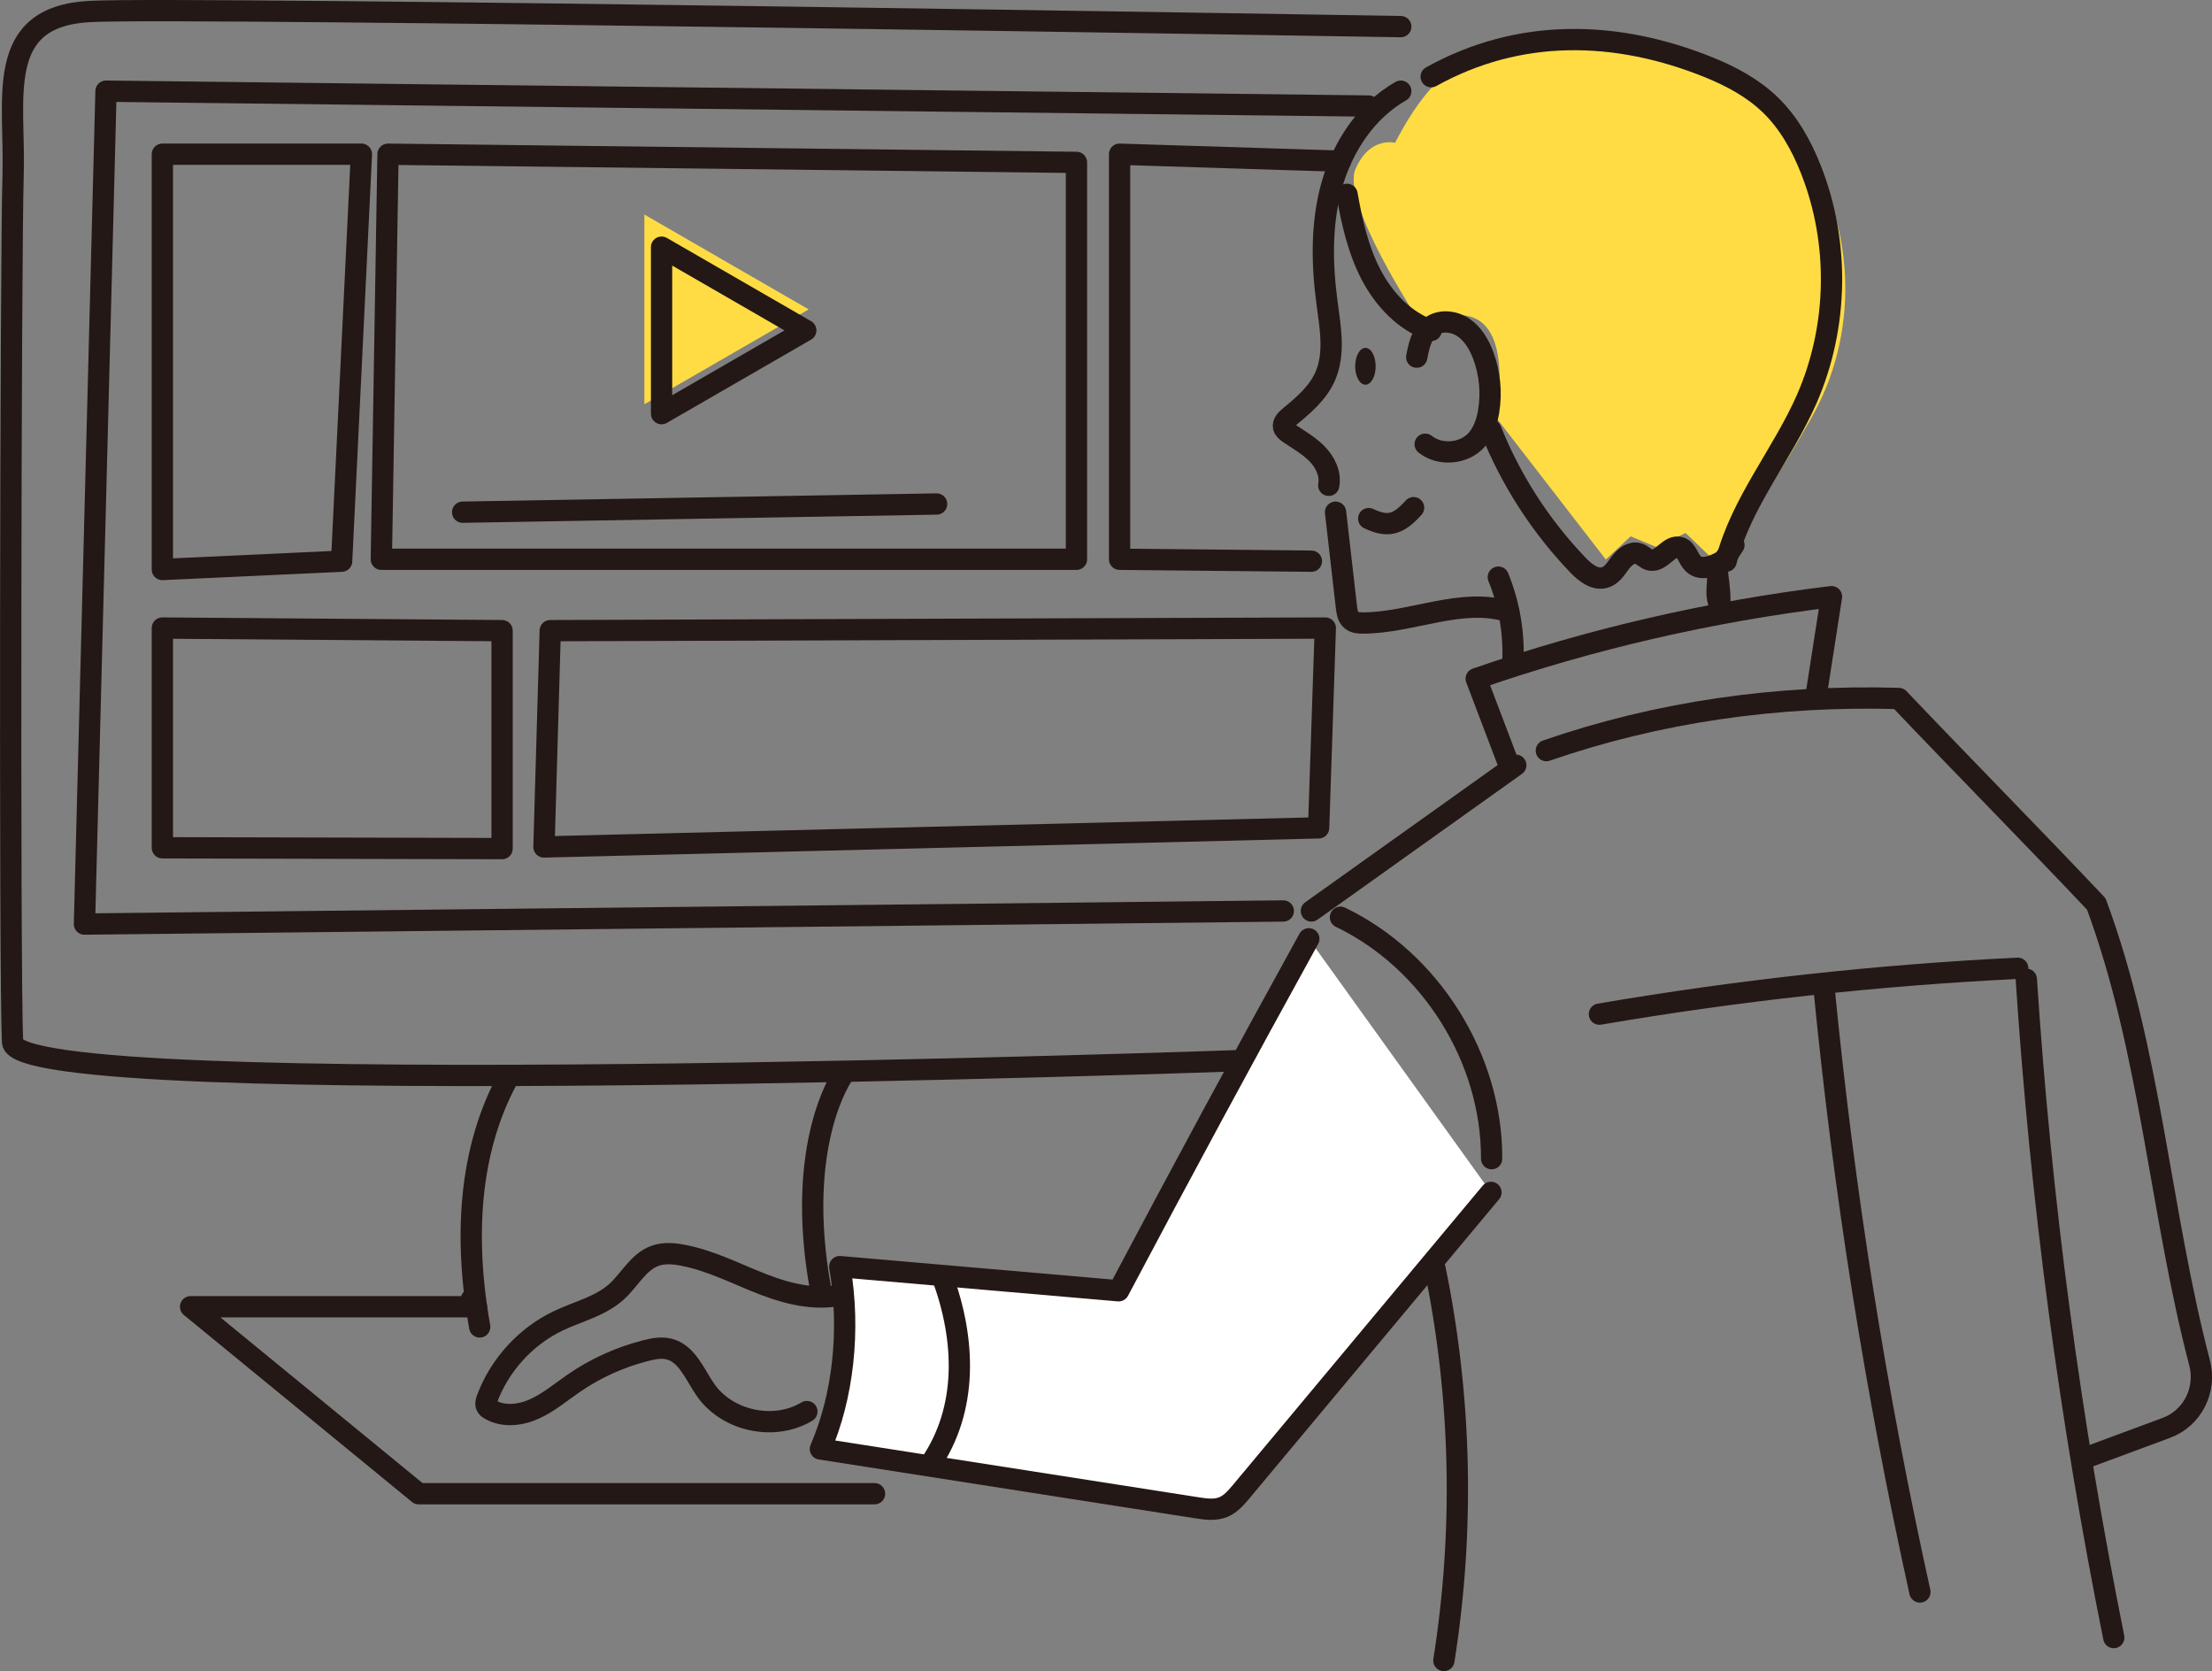 <?xml version="1.0" encoding="UTF-8"?>
<svg id="_レイヤー_2" data-name="レイヤー 2" xmlns="http://www.w3.org/2000/svg" viewBox="0 0 162.13 122.46">
  <rect x="0" y="0" width="162.13" height="122.46" fill="#808080" stroke="none"/>
  <defs>
    <style>
      .cls-1 {
        fill: #ffdc44;
      }

      .cls-2 {
        fill: #231815;
      }

      .cls-3 {
        fill: none;
      }

      .cls-3, .cls-4 {
        stroke: #231815;
        stroke-linecap: round;
        stroke-linejoin: round;
        stroke-width: 1.56px;
      }

      .cls-4 {
        fill: #fff;
      }
    </style>
  </defs>
  <g id="_レイヤー_3" data-name="レイヤー 3">
    <g>
      <path class="cls-1" d="M102.26,10.45c3.4-6.58,7.83-9.45,19.57-6.96,11.75,2.48,16.84,16.65,10.98,27.05-5.86,10.4-7.56,10.15-7.56,10.15l-1.71-1.64-2.1,1.05-1.92-.8-1.82,1.7-8.08-10.45s1.64-7.73-2.91-7.45l-2.73,.37s-5.69-8.63-4.63-11.08c1.06-2.45,2.92-1.92,2.92-1.92Z"/>
      <g>
        <polygon class="cls-1" points="59.27 22.67 47.23 15.72 47.23 29.62 59.27 22.67"/>
        <path class="cls-3" d="M102.67,6.68c-2.53,1.44-4.25,4.06-5.05,6.87-.79,2.8-.74,5.79-.35,8.67,.24,1.8,.59,3.72-.15,5.38-.54,1.21-1.59,2.1-2.61,2.94-.24,.2-.5,.46-.43,.76,.05,.19,.22,.32,.39,.44,.71,.48,1.46,.9,2.06,1.51s1.02,1.47,.86,2.31"/>
        <path class="cls-3" d="M97.89,37.53c.27,2.33,.53,4.65,.8,6.98,.04,.34,.1,.71,.36,.93,.23,.19,.55,.21,.85,.21,3.6-.01,7.24-1.91,10.68-.83"/>
        <path class="cls-3" d="M109.82,42.29c.79,1.94,1.16,4.06,1.07,6.16"/>
        <path class="cls-3" d="M98.73,14.24c.36,2.02,.81,4.06,1.76,5.88,.95,1.82,2.46,3.43,4.41,4.09"/>
        <path class="cls-3" d="M103.84,26.17c.16-.84,.36-1.77,1.06-2.26,.69-.49,1.68-.38,2.37,.09s1.14,1.24,1.44,2.03c.49,1.31,.63,2.74,.4,4.12-.12,.74-.37,1.49-.86,2.06-.92,1.06-2.7,1.21-3.79,.34"/>
        <path class="cls-3" d="M104.9,5.62c6.44-3.58,13.56-3.44,20.39-.67,1.62,.66,3.18,1.5,4.44,2.71,1.36,1.3,2.3,2.99,2.99,4.73,2.13,5.36,2.02,11.56-.29,16.84-1.78,4.06-4.81,7.59-5.91,11.89"/>
        <path class="cls-3" d="M127.09,39.94c-.25,.38-.5,.76-.75,1.13-.7,.41-1.65,.79-2.23,.24-.38-.36-.47-1.03-.96-1.19-.79-.26-1.38,1.08-2.19,.92-.33-.07-.56-.38-.88-.48-.49-.15-.99,.24-1.3,.65s-.59,.9-1.08,1.08c-.75,.28-1.51-.32-2.06-.9-2.73-2.85-4.91-6.23-6.37-9.89"/>
        <path class="cls-3" d="M125.83,41.61c.17,.65-.01,1.33,.03,1.99,.04,.67,.45,1.42-.03-1.99Z"/>
        <path class="cls-3" d="M110.61,56.07c-.86-2.26-1.55-4.08-2.41-6.34,8.43-2.92,17.18-4.93,26.04-6.01-.4,2.59-.72,4.6-1.12,7.19"/>
        <path class="cls-3" d="M113.34,55c8.16-2.82,16.86-4.08,25.83-3.82,4.94,5.19,9.98,10.29,14.48,15.06,4,10.78,4.66,22.5,7.57,33.62,.52,1.99-.52,4.06-2.45,4.77l-5.8,2.15"/>
        <path class="cls-3" d="M111.1,56.07c-4.99,3.56-9.98,7.12-14.98,10.68"/>
        <path class="cls-3" d="M98.25,67.21c6.62,3.18,11.11,10.35,11.08,17.69"/>
        <path class="cls-3" d="M117.23,74.31c10.14-1.73,20.39-2.86,30.66-3.36"/>
        <path class="cls-3" d="M133.69,72.37c1.45,14.88,3.8,29.68,7.03,44.28"/>
        <path class="cls-3" d="M148.52,71.75c1.06,16.2,3.21,32.32,6.41,48.24"/>
        <path class="cls-3" d="M105.18,92.96c1.94,9.43,2.16,19.21,.65,28.71"/>
        <path class="cls-3" d="M100.32,38c1.39,.65,2.14,.48,3.29-.8"/>
        <path class="cls-3" d="M62.19,94.73c-2.01,.66-4.22,.16-6.2-.6-1.98-.76-3.88-1.77-5.97-2.16-.67-.13-1.37-.18-2.01,.05-1.21,.43-1.85,1.74-2.8,2.61-1.19,1.09-2.84,1.46-4.29,2.15-2.39,1.14-4.31,3.25-5.23,5.74-.06,.16-.11,.35-.04,.5,.05,.12,.16,.2,.28,.26,.98,.57,2.23,.42,3.26-.05s1.9-1.21,2.83-1.85c1.61-1.12,3.43-1.94,5.33-2.42,.55-.14,1.14-.25,1.69-.11,1.35,.34,1.9,1.91,2.71,3.05,1.61,2.25,5.02,2.96,7.39,1.53"/>
        <path class="cls-3" d="M102.67,1.95S13.73,.47,6.61,.84C-.5,1.2,1.14,7.22,.96,12.88c-.18,5.65-.27,58.93-.04,63.48,.23,4.55,90.13,1.35,90.13,1.35"/>
        <polyline class="cls-3" points="100.32 7.77 7.77 6.68 6.19 67.71 94.06 66.75"/>
        <path class="cls-3" d="M61.77,78.8s-3.56,4.99-1.63,15.63"/>
        <path class="cls-3" d="M37.26,78.96c-2.28,4.13-3.56,10.07-2.1,18.27"/>
        <polyline class="cls-3" points="34.54 95.22 34.92 95.75 13.97 95.75 30.69 109.45 64.1 109.45"/>
        <polygon class="cls-3" points="11.9 11.3 26.49 11.3 25.04 41.12 11.9 41.73 11.9 11.3"/>
        <polygon class="cls-3" points="28.44 11.3 27.95 40.98 78.9 40.98 78.9 11.9 28.44 11.3"/>
        <polyline class="cls-3" points="98.25 11.81 82.06 11.3 82.06 40.98 96.12 41.12"/>
        <polygon class="cls-3" points="11.9 46.02 36.8 46.21 36.8 62.18 11.9 62.12 11.9 46.02"/>
        <polygon class="cls-3" points="40.33 46.21 97.14 46.02 96.65 60.66 39.87 62.06 40.33 46.21"/>
        <line class="cls-3" x1="33.91" y1="37.53" x2="68.65" y2="36.93"/>
        <polygon class="cls-3" points="59.06 24.21 48.49 18.11 48.49 30.31 59.06 24.21"/>
        <ellipse class="cls-2" cx="100.08" cy="26.84" rx=".75" ry="1.35"/>
        <path class="cls-4" d="M95.93,68.79c-4.73,8.57-9.38,17.18-13.94,25.79l-20.44-1.77c.81,4.67,.23,9.57-1.42,13.36,9.2,1.44,18.39,2.87,27.59,4.31,.65,.1,1.33,.2,1.94-.05,.54-.22,.94-.69,1.32-1.14,6.1-7.31,12.2-14.61,18.3-21.92"/>
        <path class="cls-3" d="M69.07,93.55c1.71,4.63,1.89,9.71-.91,13.77"/>
      </g>
    </g>
  </g>
</svg>
